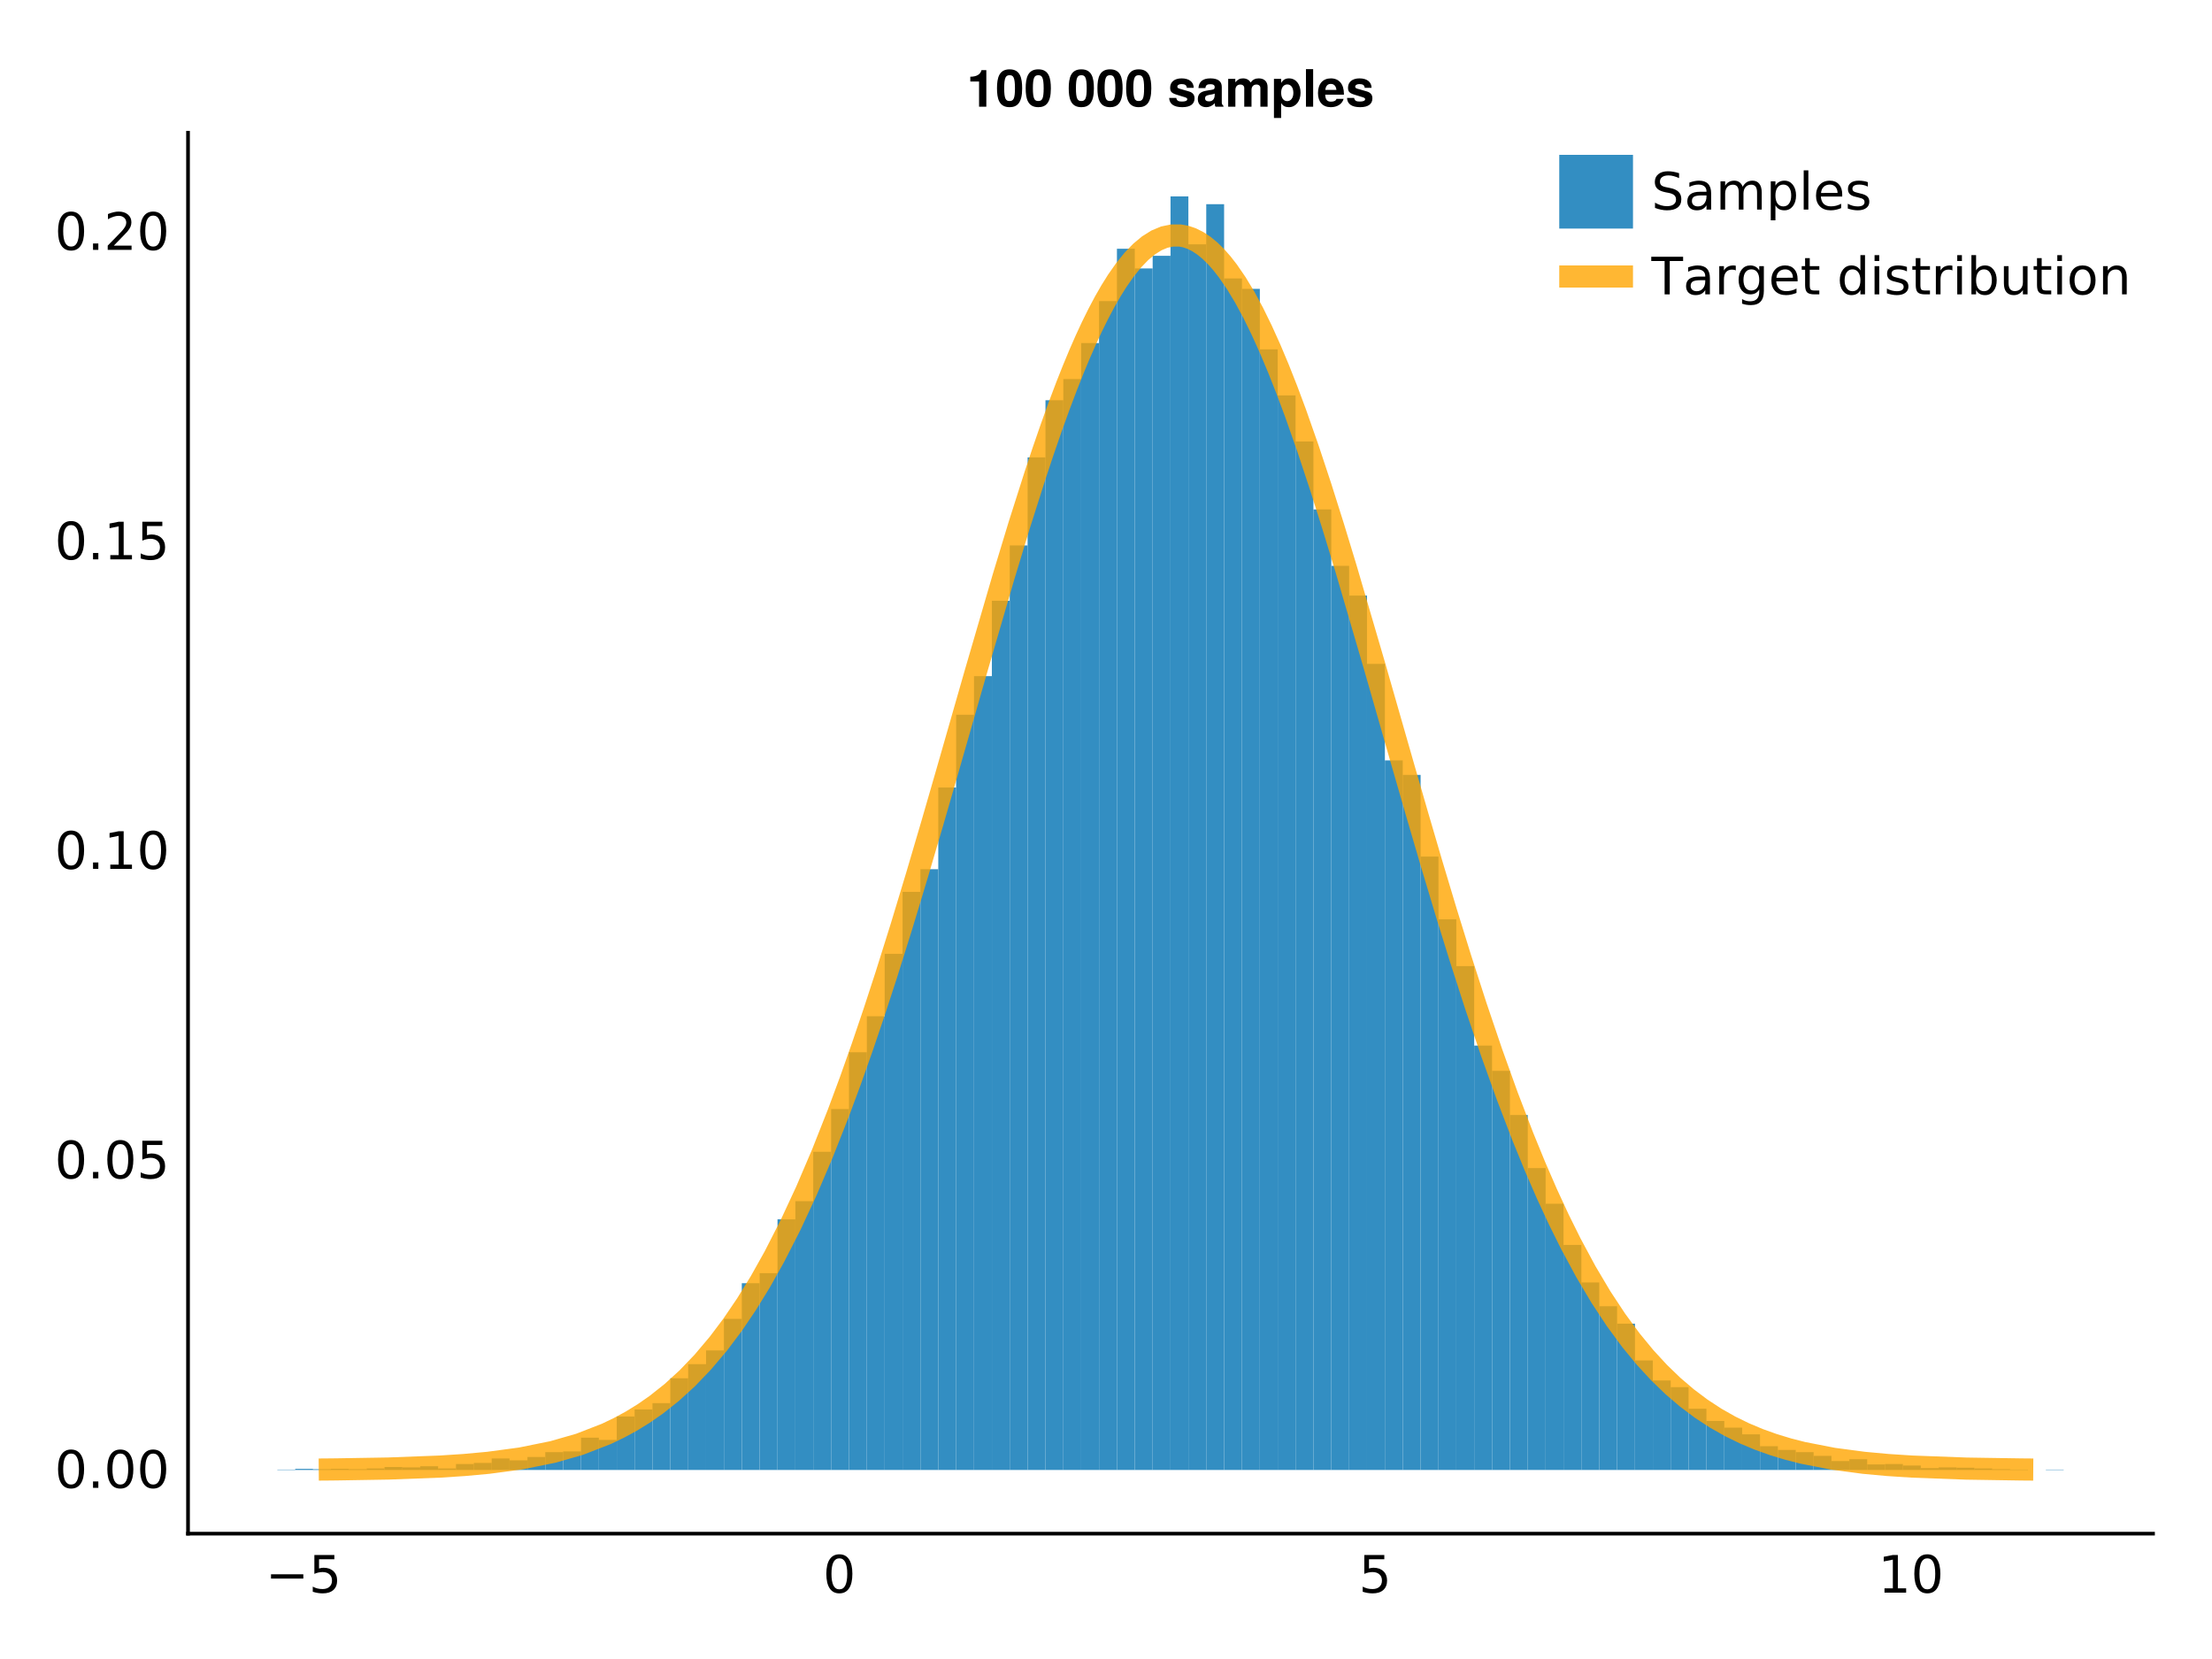 <?xml version="1.0" encoding="UTF-8"?>
<svg xmlns="http://www.w3.org/2000/svg" xmlns:xlink="http://www.w3.org/1999/xlink" width="600" height="450" viewBox="0 0 600 450">
<defs>
<g>
<g id="glyph-0-0-ac27a441">
<path d="M 1.484 -4.969 L 10.25 -4.969 L 10.25 -3.812 L 1.484 -3.812 Z M 1.484 -4.969 "/>
</g>
<g id="glyph-0-1-ac27a441">
<path d="M 1.516 -10.203 L 6.938 -10.203 L 6.938 -9.047 L 2.781 -9.047 L 2.781 -6.547 C 2.977 -6.609 3.176 -6.656 3.375 -6.688 C 3.57 -6.727 3.773 -6.75 3.984 -6.75 C 5.117 -6.75 6.02 -6.438 6.688 -5.812 C 7.352 -5.188 7.688 -4.344 7.688 -3.281 C 7.688 -2.176 7.344 -1.316 6.656 -0.703 C 5.977 -0.098 5.016 0.203 3.766 0.203 C 3.336 0.203 2.898 0.164 2.453 0.094 C 2.016 0.02 1.555 -0.086 1.078 -0.234 L 1.078 -1.625 C 1.492 -1.406 1.922 -1.238 2.359 -1.125 C 2.797 -1.02 3.254 -0.969 3.734 -0.969 C 4.523 -0.969 5.148 -1.172 5.609 -1.578 C 6.066 -1.992 6.297 -2.562 6.297 -3.281 C 6.297 -3.988 6.066 -4.547 5.609 -4.953 C 5.148 -5.367 4.523 -5.578 3.734 -5.578 C 3.367 -5.578 3 -5.535 2.625 -5.453 C 2.258 -5.379 1.891 -5.254 1.516 -5.078 Z M 1.516 -10.203 "/>
</g>
<g id="glyph-0-2-ac27a441">
<path d="M 4.453 -9.297 C 3.742 -9.297 3.207 -8.945 2.844 -8.25 C 2.488 -7.551 2.312 -6.5 2.312 -5.094 C 2.312 -3.695 2.488 -2.645 2.844 -1.938 C 3.207 -1.238 3.742 -0.891 4.453 -0.891 C 5.172 -0.891 5.707 -1.238 6.062 -1.938 C 6.414 -2.645 6.594 -3.695 6.594 -5.094 C 6.594 -6.5 6.414 -7.551 6.062 -8.25 C 5.707 -8.945 5.172 -9.297 4.453 -9.297 Z M 4.453 -10.391 C 5.598 -10.391 6.473 -9.938 7.078 -9.031 C 7.68 -8.125 7.984 -6.812 7.984 -5.094 C 7.984 -3.375 7.68 -2.062 7.078 -1.156 C 6.473 -0.25 5.598 0.203 4.453 0.203 C 3.305 0.203 2.43 -0.25 1.828 -1.156 C 1.223 -2.062 0.922 -3.375 0.922 -5.094 C 0.922 -6.812 1.223 -8.125 1.828 -9.031 C 2.43 -9.938 3.305 -10.391 4.453 -10.391 Z M 4.453 -10.391 "/>
</g>
<g id="glyph-0-3-ac27a441">
<path d="M 1.734 -1.156 L 4 -1.156 L 4 -8.953 L 1.531 -8.453 L 1.531 -9.719 L 3.984 -10.203 L 5.359 -10.203 L 5.359 -1.156 L 7.609 -1.156 L 7.609 0 L 1.734 0 Z M 1.734 -1.156 "/>
</g>
<g id="glyph-0-4-ac27a441">
<path d="M 1.5 -1.734 L 2.938 -1.734 L 2.938 0 L 1.5 0 Z M 1.5 -1.734 "/>
</g>
<g id="glyph-0-5-ac27a441">
<path d="M 2.688 -1.156 L 7.5 -1.156 L 7.5 0 L 1.031 0 L 1.031 -1.156 C 1.551 -1.695 2.266 -2.426 3.172 -3.344 C 4.078 -4.258 4.645 -4.848 4.875 -5.109 C 5.312 -5.609 5.617 -6.031 5.797 -6.375 C 5.973 -6.719 6.062 -7.055 6.062 -7.391 C 6.062 -7.93 5.867 -8.375 5.484 -8.719 C 5.109 -9.062 4.613 -9.234 4 -9.234 C 3.57 -9.234 3.117 -9.156 2.641 -9 C 2.16 -8.852 1.645 -8.625 1.094 -8.312 L 1.094 -9.719 C 1.645 -9.938 2.16 -10.102 2.641 -10.219 C 3.129 -10.332 3.578 -10.391 3.984 -10.391 C 5.035 -10.391 5.875 -10.125 6.5 -9.594 C 7.133 -9.07 7.453 -8.367 7.453 -7.484 C 7.453 -7.055 7.375 -6.656 7.219 -6.281 C 7.062 -5.906 6.773 -5.461 6.359 -4.953 C 6.242 -4.828 5.879 -4.445 5.266 -3.812 C 4.66 -3.176 3.801 -2.289 2.688 -1.156 Z M 2.688 -1.156 "/>
</g>
<g id="glyph-0-6-ac27a441">
<path d="M 7.5 -9.875 L 7.5 -8.531 C 6.969 -8.781 6.469 -8.961 6 -9.078 C 5.539 -9.203 5.094 -9.266 4.656 -9.266 C 3.906 -9.266 3.328 -9.117 2.922 -8.828 C 2.516 -8.535 2.312 -8.125 2.312 -7.594 C 2.312 -7.133 2.445 -6.789 2.719 -6.562 C 2.988 -6.332 3.504 -6.148 4.266 -6.016 L 5.094 -5.844 C 6.125 -5.645 6.883 -5.297 7.375 -4.797 C 7.863 -4.305 8.109 -3.645 8.109 -2.812 C 8.109 -1.82 7.773 -1.07 7.109 -0.562 C 6.453 -0.051 5.484 0.203 4.203 0.203 C 3.711 0.203 3.195 0.145 2.656 0.031 C 2.113 -0.07 1.551 -0.234 0.969 -0.453 L 0.969 -1.875 C 1.531 -1.562 2.078 -1.32 2.609 -1.156 C 3.148 -1 3.68 -0.922 4.203 -0.922 C 4.984 -0.922 5.586 -1.078 6.016 -1.391 C 6.453 -1.703 6.672 -2.145 6.672 -2.719 C 6.672 -3.219 6.516 -3.609 6.203 -3.891 C 5.898 -4.172 5.395 -4.383 4.688 -4.531 L 3.844 -4.688 C 2.812 -4.895 2.066 -5.219 1.609 -5.656 C 1.148 -6.094 0.922 -6.703 0.922 -7.484 C 0.922 -8.379 1.238 -9.086 1.875 -9.609 C 2.508 -10.129 3.383 -10.391 4.5 -10.391 C 4.977 -10.391 5.469 -10.344 5.969 -10.25 C 6.469 -10.164 6.977 -10.039 7.5 -9.875 Z M 7.5 -9.875 "/>
</g>
<g id="glyph-0-7-ac27a441">
<path d="M 4.797 -3.844 C 3.785 -3.844 3.082 -3.727 2.688 -3.5 C 2.289 -3.27 2.094 -2.875 2.094 -2.312 C 2.094 -1.863 2.238 -1.508 2.531 -1.25 C 2.832 -0.988 3.234 -0.859 3.734 -0.859 C 4.43 -0.859 4.988 -1.102 5.406 -1.594 C 5.832 -2.094 6.047 -2.75 6.047 -3.562 L 6.047 -3.844 Z M 7.312 -4.375 L 7.312 0 L 6.047 0 L 6.047 -1.156 C 5.766 -0.695 5.406 -0.352 4.969 -0.125 C 4.539 0.094 4.02 0.203 3.406 0.203 C 2.625 0.203 2 -0.016 1.531 -0.453 C 1.07 -0.898 0.844 -1.492 0.844 -2.234 C 0.844 -3.086 1.129 -3.734 1.703 -4.172 C 2.285 -4.609 3.145 -4.828 4.281 -4.828 L 6.047 -4.828 L 6.047 -4.953 C 6.047 -5.535 5.852 -5.984 5.469 -6.297 C 5.094 -6.617 4.562 -6.781 3.875 -6.781 C 3.438 -6.781 3.008 -6.723 2.594 -6.609 C 2.176 -6.504 1.781 -6.348 1.406 -6.141 L 1.406 -7.312 C 1.863 -7.488 2.305 -7.617 2.734 -7.703 C 3.172 -7.797 3.594 -7.844 4 -7.844 C 5.113 -7.844 5.941 -7.555 6.484 -6.984 C 7.035 -6.41 7.312 -5.539 7.312 -4.375 Z M 7.312 -4.375 "/>
</g>
<g id="glyph-0-8-ac27a441">
<path d="M 7.281 -6.188 C 7.594 -6.75 7.969 -7.164 8.406 -7.438 C 8.844 -7.707 9.359 -7.844 9.953 -7.844 C 10.754 -7.844 11.367 -7.562 11.797 -7 C 12.234 -6.445 12.453 -5.656 12.453 -4.625 L 12.453 0 L 11.188 0 L 11.188 -4.578 C 11.188 -5.316 11.055 -5.863 10.797 -6.219 C 10.535 -6.57 10.141 -6.75 9.609 -6.75 C 8.953 -6.75 8.438 -6.531 8.062 -6.094 C 7.688 -5.664 7.5 -5.078 7.5 -4.328 L 7.5 0 L 6.234 0 L 6.234 -4.578 C 6.234 -5.316 6.102 -5.863 5.844 -6.219 C 5.582 -6.57 5.18 -6.75 4.641 -6.75 C 3.992 -6.75 3.477 -6.531 3.094 -6.094 C 2.719 -5.656 2.531 -5.066 2.531 -4.328 L 2.531 0 L 1.266 0 L 1.266 -7.656 L 2.531 -7.656 L 2.531 -6.469 C 2.82 -6.938 3.164 -7.281 3.562 -7.5 C 3.969 -7.727 4.445 -7.844 5 -7.844 C 5.551 -7.844 6.02 -7.703 6.406 -7.422 C 6.801 -7.141 7.094 -6.727 7.281 -6.188 Z M 7.281 -6.188 "/>
</g>
<g id="glyph-0-9-ac27a441">
<path d="M 2.531 -1.156 L 2.531 2.906 L 1.266 2.906 L 1.266 -7.656 L 2.531 -7.656 L 2.531 -6.5 C 2.801 -6.945 3.133 -7.281 3.531 -7.5 C 3.938 -7.727 4.422 -7.844 4.984 -7.844 C 5.91 -7.844 6.664 -7.473 7.25 -6.734 C 7.832 -5.992 8.125 -5.023 8.125 -3.828 C 8.125 -2.617 7.832 -1.645 7.25 -0.906 C 6.664 -0.164 5.91 0.203 4.984 0.203 C 4.422 0.203 3.938 0.094 3.531 -0.125 C 3.133 -0.352 2.801 -0.695 2.531 -1.156 Z M 6.812 -3.828 C 6.812 -4.742 6.617 -5.461 6.234 -5.984 C 5.859 -6.516 5.336 -6.781 4.672 -6.781 C 4.004 -6.781 3.477 -6.516 3.094 -5.984 C 2.719 -5.461 2.531 -4.742 2.531 -3.828 C 2.531 -2.898 2.719 -2.172 3.094 -1.641 C 3.477 -1.117 4.004 -0.859 4.672 -0.859 C 5.336 -0.859 5.859 -1.117 6.234 -1.641 C 6.617 -2.172 6.812 -2.898 6.812 -3.828 Z M 6.812 -3.828 "/>
</g>
<g id="glyph-0-10-ac27a441">
<path d="M 1.312 -10.641 L 2.578 -10.641 L 2.578 0 L 1.312 0 Z M 1.312 -10.641 "/>
</g>
<g id="glyph-0-11-ac27a441">
<path d="M 7.875 -4.141 L 7.875 -3.531 L 2.078 -3.531 C 2.141 -2.664 2.398 -2.004 2.859 -1.547 C 3.328 -1.098 3.977 -0.875 4.812 -0.875 C 5.301 -0.875 5.77 -0.93 6.219 -1.047 C 6.676 -1.16 7.129 -1.336 7.578 -1.578 L 7.578 -0.391 C 7.117 -0.203 6.648 -0.055 6.172 0.047 C 5.703 0.148 5.227 0.203 4.75 0.203 C 3.52 0.203 2.547 -0.148 1.828 -0.859 C 1.117 -1.578 0.766 -2.539 0.766 -3.75 C 0.766 -5.008 1.102 -6.004 1.781 -6.734 C 2.457 -7.473 3.375 -7.844 4.531 -7.844 C 5.562 -7.844 6.375 -7.508 6.969 -6.844 C 7.57 -6.188 7.875 -5.285 7.875 -4.141 Z M 6.609 -4.516 C 6.598 -5.203 6.406 -5.75 6.031 -6.156 C 5.656 -6.57 5.16 -6.781 4.547 -6.781 C 3.836 -6.781 3.27 -6.578 2.844 -6.172 C 2.426 -5.773 2.188 -5.219 2.125 -4.5 Z M 6.609 -4.516 "/>
</g>
<g id="glyph-0-12-ac27a441">
<path d="M 6.203 -7.438 L 6.203 -6.234 C 5.848 -6.422 5.477 -6.555 5.094 -6.641 C 4.707 -6.734 4.312 -6.781 3.906 -6.781 C 3.281 -6.781 2.812 -6.688 2.5 -6.5 C 2.188 -6.312 2.031 -6.023 2.031 -5.641 C 2.031 -5.348 2.141 -5.117 2.359 -4.953 C 2.586 -4.785 3.039 -4.629 3.719 -4.484 L 4.141 -4.375 C 5.035 -4.188 5.672 -3.914 6.047 -3.562 C 6.422 -3.219 6.609 -2.734 6.609 -2.109 C 6.609 -1.398 6.328 -0.836 5.766 -0.422 C 5.203 -0.004 4.43 0.203 3.453 0.203 C 3.035 0.203 2.602 0.16 2.156 0.078 C 1.719 -0.004 1.254 -0.125 0.766 -0.281 L 0.766 -1.578 C 1.223 -1.336 1.676 -1.156 2.125 -1.031 C 2.582 -0.914 3.031 -0.859 3.469 -0.859 C 4.062 -0.859 4.516 -0.957 4.828 -1.156 C 5.148 -1.363 5.312 -1.648 5.312 -2.016 C 5.312 -2.359 5.195 -2.617 4.969 -2.797 C 4.738 -2.984 4.234 -3.16 3.453 -3.328 L 3.016 -3.438 C 2.242 -3.594 1.68 -3.844 1.328 -4.188 C 0.984 -4.531 0.812 -4.992 0.812 -5.578 C 0.812 -6.305 1.066 -6.863 1.578 -7.25 C 2.086 -7.645 2.812 -7.844 3.75 -7.844 C 4.219 -7.844 4.656 -7.805 5.062 -7.734 C 5.477 -7.672 5.859 -7.57 6.203 -7.438 Z M 6.203 -7.438 "/>
</g>
<g id="glyph-0-13-ac27a441">
<path d="M -0.047 -10.203 L 8.594 -10.203 L 8.594 -9.047 L 4.969 -9.047 L 4.969 0 L 3.578 0 L 3.578 -9.047 L -0.047 -9.047 Z M -0.047 -10.203 "/>
</g>
<g id="glyph-0-14-ac27a441">
<path d="M 5.75 -6.484 C 5.613 -6.566 5.461 -6.625 5.297 -6.656 C 5.129 -6.695 4.945 -6.719 4.75 -6.719 C 4.031 -6.719 3.477 -6.484 3.094 -6.016 C 2.719 -5.555 2.531 -4.895 2.531 -4.031 L 2.531 0 L 1.266 0 L 1.266 -7.656 L 2.531 -7.656 L 2.531 -6.469 C 2.801 -6.938 3.145 -7.281 3.562 -7.5 C 3.988 -7.727 4.504 -7.844 5.109 -7.844 C 5.203 -7.844 5.301 -7.836 5.406 -7.828 C 5.508 -7.816 5.625 -7.797 5.75 -7.766 Z M 5.75 -6.484 "/>
</g>
<g id="glyph-0-15-ac27a441">
<path d="M 6.359 -3.922 C 6.359 -4.828 6.172 -5.531 5.797 -6.031 C 5.422 -6.531 4.895 -6.781 4.219 -6.781 C 3.539 -6.781 3.016 -6.531 2.641 -6.031 C 2.266 -5.531 2.078 -4.828 2.078 -3.922 C 2.078 -3.016 2.266 -2.305 2.641 -1.797 C 3.016 -1.297 3.539 -1.047 4.219 -1.047 C 4.895 -1.047 5.422 -1.297 5.797 -1.797 C 6.172 -2.305 6.359 -3.016 6.359 -3.922 Z M 7.609 -0.953 C 7.609 0.348 7.316 1.316 6.734 1.953 C 6.16 2.586 5.281 2.906 4.094 2.906 C 3.645 2.906 3.223 2.875 2.828 2.812 C 2.441 2.75 2.066 2.648 1.703 2.516 L 1.703 1.281 C 2.066 1.488 2.426 1.641 2.781 1.734 C 3.145 1.828 3.516 1.875 3.891 1.875 C 4.711 1.875 5.328 1.656 5.734 1.219 C 6.148 0.789 6.359 0.145 6.359 -0.719 L 6.359 -1.344 C 6.098 -0.895 5.766 -0.555 5.359 -0.328 C 4.953 -0.109 4.469 0 3.906 0 C 2.969 0 2.207 -0.352 1.625 -1.062 C 1.051 -1.781 0.766 -2.734 0.766 -3.922 C 0.766 -5.098 1.051 -6.047 1.625 -6.766 C 2.207 -7.484 2.969 -7.844 3.906 -7.844 C 4.469 -7.844 4.953 -7.727 5.359 -7.5 C 5.766 -7.281 6.098 -6.945 6.359 -6.5 L 6.359 -7.656 L 7.609 -7.656 Z M 7.609 -0.953 "/>
</g>
<g id="glyph-0-16-ac27a441">
<path d="M 2.562 -9.828 L 2.562 -7.656 L 5.156 -7.656 L 5.156 -6.672 L 2.562 -6.672 L 2.562 -2.516 C 2.562 -1.898 2.645 -1.5 2.812 -1.312 C 2.988 -1.133 3.336 -1.047 3.859 -1.047 L 5.156 -1.047 L 5.156 0 L 3.859 0 C 2.891 0 2.219 -0.18 1.844 -0.547 C 1.477 -0.91 1.297 -1.566 1.297 -2.516 L 1.297 -6.672 L 0.375 -6.672 L 0.375 -7.656 L 1.297 -7.656 L 1.297 -9.828 Z M 2.562 -9.828 "/>
</g>
<g id="glyph-0-17-ac27a441">
</g>
<g id="glyph-0-18-ac27a441">
<path d="M 6.359 -6.5 L 6.359 -10.641 L 7.609 -10.641 L 7.609 0 L 6.359 0 L 6.359 -1.156 C 6.098 -0.695 5.766 -0.352 5.359 -0.125 C 4.953 0.094 4.469 0.203 3.906 0.203 C 2.977 0.203 2.223 -0.164 1.641 -0.906 C 1.055 -1.645 0.766 -2.617 0.766 -3.828 C 0.766 -5.023 1.055 -5.992 1.641 -6.734 C 2.223 -7.473 2.977 -7.844 3.906 -7.844 C 4.469 -7.844 4.953 -7.727 5.359 -7.5 C 5.766 -7.281 6.098 -6.945 6.359 -6.5 Z M 2.078 -3.828 C 2.078 -2.898 2.266 -2.172 2.641 -1.641 C 3.023 -1.117 3.551 -0.859 4.219 -0.859 C 4.875 -0.859 5.395 -1.117 5.781 -1.641 C 6.164 -2.172 6.359 -2.898 6.359 -3.828 C 6.359 -4.742 6.164 -5.461 5.781 -5.984 C 5.395 -6.516 4.875 -6.781 4.219 -6.781 C 3.551 -6.781 3.023 -6.516 2.641 -5.984 C 2.266 -5.461 2.078 -4.742 2.078 -3.828 Z M 2.078 -3.828 "/>
</g>
<g id="glyph-0-19-ac27a441">
<path d="M 1.312 -7.656 L 2.578 -7.656 L 2.578 0 L 1.312 0 Z M 1.312 -10.641 L 2.578 -10.641 L 2.578 -9.047 L 1.312 -9.047 Z M 1.312 -10.641 "/>
</g>
<g id="glyph-0-20-ac27a441">
<path d="M 6.812 -3.828 C 6.812 -4.742 6.617 -5.461 6.234 -5.984 C 5.859 -6.516 5.336 -6.781 4.672 -6.781 C 4.004 -6.781 3.477 -6.516 3.094 -5.984 C 2.719 -5.461 2.531 -4.742 2.531 -3.828 C 2.531 -2.898 2.719 -2.172 3.094 -1.641 C 3.477 -1.117 4.004 -0.859 4.672 -0.859 C 5.336 -0.859 5.859 -1.117 6.234 -1.641 C 6.617 -2.172 6.812 -2.898 6.812 -3.828 Z M 2.531 -6.5 C 2.801 -6.945 3.133 -7.281 3.531 -7.5 C 3.938 -7.727 4.422 -7.844 4.984 -7.844 C 5.91 -7.844 6.664 -7.473 7.25 -6.734 C 7.832 -5.992 8.125 -5.023 8.125 -3.828 C 8.125 -2.617 7.832 -1.645 7.25 -0.906 C 6.664 -0.164 5.91 0.203 4.984 0.203 C 4.422 0.203 3.938 0.094 3.531 -0.125 C 3.133 -0.352 2.801 -0.695 2.531 -1.156 L 2.531 0 L 1.266 0 L 1.266 -10.641 L 2.531 -10.641 Z M 2.531 -6.5 "/>
</g>
<g id="glyph-0-21-ac27a441">
<path d="M 1.188 -3.016 L 1.188 -7.656 L 2.453 -7.656 L 2.453 -3.062 C 2.453 -2.344 2.594 -1.801 2.875 -1.438 C 3.156 -1.07 3.578 -0.891 4.141 -0.891 C 4.816 -0.891 5.352 -1.102 5.75 -1.531 C 6.145 -1.969 6.344 -2.562 6.344 -3.312 L 6.344 -7.656 L 7.609 -7.656 L 7.609 0 L 6.344 0 L 6.344 -1.172 C 6.039 -0.711 5.688 -0.367 5.281 -0.141 C 4.875 0.086 4.406 0.203 3.875 0.203 C 3 0.203 2.332 -0.066 1.875 -0.609 C 1.414 -1.16 1.188 -1.961 1.188 -3.016 Z M 4.359 -7.844 Z M 4.359 -7.844 "/>
</g>
<g id="glyph-0-22-ac27a441">
<path d="M 4.281 -6.781 C 3.613 -6.781 3.082 -6.516 2.688 -5.984 C 2.289 -5.461 2.094 -4.742 2.094 -3.828 C 2.094 -2.91 2.285 -2.188 2.672 -1.656 C 3.066 -1.133 3.602 -0.875 4.281 -0.875 C 4.957 -0.875 5.488 -1.133 5.875 -1.656 C 6.27 -2.188 6.469 -2.91 6.469 -3.828 C 6.469 -4.734 6.27 -5.453 5.875 -5.984 C 5.488 -6.516 4.957 -6.781 4.281 -6.781 Z M 4.281 -7.844 C 5.375 -7.844 6.234 -7.484 6.859 -6.766 C 7.484 -6.055 7.797 -5.078 7.797 -3.828 C 7.797 -2.566 7.484 -1.578 6.859 -0.859 C 6.234 -0.148 5.375 0.203 4.281 0.203 C 3.188 0.203 2.328 -0.148 1.703 -0.859 C 1.078 -1.578 0.766 -2.566 0.766 -3.828 C 0.766 -5.078 1.078 -6.055 1.703 -6.766 C 2.328 -7.484 3.188 -7.844 4.281 -7.844 Z M 4.281 -7.844 "/>
</g>
<g id="glyph-0-23-ac27a441">
<path d="M 7.688 -4.625 L 7.688 0 L 6.422 0 L 6.422 -4.578 C 6.422 -5.305 6.281 -5.848 6 -6.203 C 5.719 -6.566 5.297 -6.75 4.734 -6.75 C 4.055 -6.75 3.52 -6.531 3.125 -6.094 C 2.727 -5.664 2.531 -5.078 2.531 -4.328 L 2.531 0 L 1.266 0 L 1.266 -7.656 L 2.531 -7.656 L 2.531 -6.469 C 2.832 -6.926 3.188 -7.27 3.594 -7.5 C 4.008 -7.727 4.484 -7.844 5.016 -7.844 C 5.891 -7.844 6.551 -7.566 7 -7.016 C 7.457 -6.473 7.688 -5.676 7.688 -4.625 Z M 7.688 -4.625 "/>
</g>
<g id="glyph-1-0-ac27a441">
<path d="M 5.297 0 C 5.297 0 3.328 0 3.328 0 C 3.328 0 3.328 -6.844 3.328 -6.844 C 3.328 -6.844 0.953 -6.844 0.953 -6.844 C 0.953 -6.844 0.953 -8.141 0.953 -8.141 C 2.656 -8.141 3.688 -8.75 3.984 -9.922 C 3.984 -9.922 5.297 -9.922 5.297 -9.922 C 5.297 -9.922 5.297 0 5.297 0 Z M 5.297 0 "/>
</g>
<g id="glyph-1-1-ac27a441">
<path d="M 7.234 -4.938 C 7.234 -1.016 5.844 0.125 3.828 0.125 C 0.953 0.125 0.406 -2.219 0.406 -5 C 0.406 -7.859 0.984 -10.141 3.828 -10.141 C 6.734 -10.141 7.234 -7.75 7.234 -4.938 Z M 5.281 -4.984 C 5.281 -8.062 4.781 -8.547 3.828 -8.547 C 2.766 -8.547 2.359 -7.891 2.359 -5.016 C 2.359 -2.062 2.828 -1.547 3.828 -1.547 C 4.875 -1.547 5.281 -2.203 5.281 -4.984 Z M 5.281 -4.984 "/>
</g>
<g id="glyph-1-2-ac27a441">
</g>
<g id="glyph-1-3-ac27a441">
<path d="M 7.281 -2.234 C 7.281 -0.719 6.109 0.125 3.969 0.125 C 1.688 0.125 0.469 -0.734 0.406 -2.391 C 0.406 -2.391 2.328 -2.391 2.328 -2.391 C 2.484 -1.578 2.969 -1.406 3.859 -1.406 C 4.781 -1.406 5.312 -1.594 5.312 -2.062 C 5.312 -2.266 5.156 -2.422 4.656 -2.578 C 4.656 -2.578 2.328 -3.297 2.328 -3.297 C 0.922 -3.734 0.672 -4.234 0.672 -5.172 C 0.672 -6.719 1.859 -7.688 3.781 -7.688 C 5.812 -7.688 7.047 -6.719 7.062 -5.125 C 7.062 -5.125 5.188 -5.125 5.188 -5.125 C 5.172 -5.812 4.703 -6.141 3.766 -6.141 C 3.078 -6.141 2.625 -5.859 2.625 -5.453 C 2.625 -5.141 2.766 -5.016 3.312 -4.859 C 3.312 -4.859 5.797 -4.141 5.797 -4.141 C 6.797 -3.844 7.281 -3.203 7.281 -2.344 C 7.281 -2.344 7.281 -2.234 7.281 -2.234 Z M 7.281 -2.234 "/>
</g>
<g id="glyph-1-4-ac27a441">
<path d="M 7.344 0 C 7.344 0 5.203 0 5.203 0 C 5.031 -0.219 4.984 -0.562 4.984 -0.953 C 4.297 -0.234 3.531 0.125 2.688 0.125 C 1.422 0.125 0.391 -0.578 0.391 -2.047 C 0.391 -3.422 1.125 -4.062 2.625 -4.328 C 2.625 -4.328 3.406 -4.469 3.406 -4.469 C 4.375 -4.641 4.969 -4.547 4.969 -5.344 C 4.969 -5.859 4.594 -6.109 3.844 -6.109 C 2.875 -6.109 2.547 -5.859 2.453 -5.062 C 2.453 -5.062 0.562 -5.062 0.562 -5.062 C 0.688 -6.812 1.75 -7.688 3.797 -7.688 C 5.844 -7.688 6.891 -6.906 6.891 -5.359 C 6.891 -5.359 6.891 -1.156 6.891 -1.156 C 6.891 -0.766 6.984 -0.562 7.344 -0.234 C 7.344 -0.234 7.344 0 7.344 0 Z M 4.969 -3.234 C 4.969 -3.234 4.969 -3.562 4.969 -3.562 C 4.75 -3.453 4.656 -3.438 4.141 -3.328 C 4.141 -3.328 3.469 -3.203 3.469 -3.203 C 2.656 -3.047 2.359 -2.844 2.359 -2.266 C 2.359 -1.703 2.766 -1.453 3.422 -1.453 C 4.406 -1.453 4.969 -2.094 4.969 -3.234 Z M 4.969 -3.234 "/>
</g>
<g id="glyph-1-5-ac27a441">
<path d="M 11.531 0 C 11.531 0 9.578 0 9.578 0 C 9.578 0 9.578 -5.047 9.578 -5.047 C 9.578 -5.641 9.172 -6.016 8.516 -6.016 C 7.672 -6.016 7.172 -5.453 7.172 -4.531 C 7.172 -4.531 7.172 0 7.172 0 C 7.172 0 5.203 0 5.203 0 C 5.203 0 5.203 -5.047 5.203 -5.047 C 5.203 -5.641 4.797 -6.016 4.141 -6.016 C 3.297 -6.016 2.797 -5.453 2.797 -4.531 C 2.797 -4.531 2.797 0 2.797 0 C 2.797 0 0.844 0 0.844 0 C 0.844 0 0.844 -7.562 0.844 -7.562 C 0.844 -7.562 2.781 -7.562 2.781 -7.562 C 2.781 -7.562 2.781 -6.625 2.781 -6.625 C 3.438 -7.391 3.984 -7.688 4.859 -7.688 C 5.797 -7.688 6.547 -7.281 6.922 -6.562 C 7.5 -7.344 8.172 -7.688 9.125 -7.688 C 10.641 -7.688 11.531 -6.812 11.531 -5.344 C 11.531 -5.344 11.531 0 11.531 0 Z M 11.531 0 "/>
</g>
<g id="glyph-1-6-ac27a441">
<path d="M 8.031 -3.781 C 8.031 -1.484 6.688 0.125 4.875 0.125 C 3.922 0.125 3.25 -0.172 2.766 -1.016 C 2.766 -1.016 2.766 3.047 2.766 3.047 C 2.766 3.047 0.812 3.047 0.812 3.047 C 0.812 3.047 0.812 -7.562 0.812 -7.562 C 0.812 -7.562 2.766 -7.562 2.766 -7.562 C 2.766 -7.562 2.766 -6.438 2.766 -6.438 C 3.25 -7.281 3.922 -7.688 4.875 -7.688 C 6.844 -7.688 8.031 -6.016 8.031 -3.781 Z M 6.078 -3.75 C 6.078 -5.188 5.422 -6.047 4.422 -6.047 C 3.438 -6.047 2.766 -5.188 2.766 -3.781 C 2.766 -2.359 3.438 -1.516 4.422 -1.516 C 5.391 -1.516 6.078 -2.375 6.078 -3.75 Z M 6.078 -3.75 "/>
</g>
<g id="glyph-1-7-ac27a441">
<path d="M 2.891 0 C 2.891 0 0.938 0 0.938 0 C 0.938 0 0.938 -10.203 0.938 -10.203 C 0.938 -10.203 2.891 -10.203 2.891 -10.203 C 2.891 -10.203 2.891 0 2.891 0 Z M 2.891 0 "/>
</g>
<g id="glyph-1-8-ac27a441">
<path d="M 7.344 -3.5 C 7.344 -3.5 7.344 -3.266 7.344 -3.266 C 7.344 -3.266 2.266 -3.266 2.266 -3.266 C 2.328 -1.797 2.906 -1.375 3.844 -1.375 C 4.547 -1.375 5.172 -1.578 5.328 -2.125 C 5.328 -2.125 7.266 -2.125 7.266 -2.125 C 6.828 -0.641 5.453 0.125 3.766 0.125 C 1.625 0.125 0.312 -1.266 0.312 -3.688 C 0.312 -6.219 1.641 -7.688 3.812 -7.688 C 6.031 -7.688 7.344 -6.109 7.344 -3.5 Z M 5.312 -4.562 C 5.203 -5.641 4.625 -6.188 3.781 -6.188 C 2.906 -6.188 2.422 -5.609 2.297 -4.562 C 2.297 -4.562 5.312 -4.562 5.312 -4.562 Z M 5.312 -4.562 "/>
</g>
</g>
</defs>
<rect x="-60" y="-45" width="720" height="540" fill="rgb(100%, 100%, 100%)" fill-opacity="1"/>
<g fill="rgb(0%, 0%, 0%)" fill-opacity="1">
<use xlink:href="#glyph-0-0-ac27a441" x="72.026" y="431.995"/>
</g>
<g fill="rgb(0%, 0%, 0%)" fill-opacity="1">
<use xlink:href="#glyph-0-1-ac27a441" x="83.757" y="431.995"/>
</g>
<g fill="rgb(0%, 0%, 0%)" fill-opacity="1">
<use xlink:href="#glyph-0-2-ac27a441" x="223.222" y="431.995"/>
</g>
<g fill="rgb(0%, 0%, 0%)" fill-opacity="1">
<use xlink:href="#glyph-0-1-ac27a441" x="368.552" y="431.995"/>
</g>
<g fill="rgb(0%, 0%, 0%)" fill-opacity="1">
<use xlink:href="#glyph-0-3-ac27a441" x="509.428" y="431.995"/>
</g>
<g fill="rgb(0%, 0%, 0%)" fill-opacity="1">
<use xlink:href="#glyph-0-2-ac27a441" x="518.335" y="431.995"/>
</g>
<g fill="rgb(0%, 0%, 0%)" fill-opacity="1">
<use xlink:href="#glyph-0-2-ac27a441" x="14.828" y="403.574"/>
</g>
<g fill="rgb(0%, 0%, 0%)" fill-opacity="1">
<use xlink:href="#glyph-0-4-ac27a441" x="23.735" y="403.574"/>
</g>
<g fill="rgb(0%, 0%, 0%)" fill-opacity="1">
<use xlink:href="#glyph-0-2-ac27a441" x="28.186" y="403.574"/>
</g>
<g fill="rgb(0%, 0%, 0%)" fill-opacity="1">
<use xlink:href="#glyph-0-2-ac27a441" x="37.093" y="403.574"/>
</g>
<g fill="rgb(0%, 0%, 0%)" fill-opacity="1">
<use xlink:href="#glyph-0-2-ac27a441" x="14.828" y="319.625"/>
</g>
<g fill="rgb(0%, 0%, 0%)" fill-opacity="1">
<use xlink:href="#glyph-0-4-ac27a441" x="23.735" y="319.625"/>
</g>
<g fill="rgb(0%, 0%, 0%)" fill-opacity="1">
<use xlink:href="#glyph-0-2-ac27a441" x="28.186" y="319.625"/>
</g>
<g fill="rgb(0%, 0%, 0%)" fill-opacity="1">
<use xlink:href="#glyph-0-1-ac27a441" x="37.093" y="319.625"/>
</g>
<g fill="rgb(0%, 0%, 0%)" fill-opacity="1">
<use xlink:href="#glyph-0-2-ac27a441" x="14.828" y="235.676"/>
</g>
<g fill="rgb(0%, 0%, 0%)" fill-opacity="1">
<use xlink:href="#glyph-0-4-ac27a441" x="23.735" y="235.676"/>
</g>
<g fill="rgb(0%, 0%, 0%)" fill-opacity="1">
<use xlink:href="#glyph-0-3-ac27a441" x="28.186" y="235.676"/>
</g>
<g fill="rgb(0%, 0%, 0%)" fill-opacity="1">
<use xlink:href="#glyph-0-2-ac27a441" x="37.093" y="235.676"/>
</g>
<g fill="rgb(0%, 0%, 0%)" fill-opacity="1">
<use xlink:href="#glyph-0-2-ac27a441" x="14.828" y="151.727"/>
</g>
<g fill="rgb(0%, 0%, 0%)" fill-opacity="1">
<use xlink:href="#glyph-0-4-ac27a441" x="23.735" y="151.727"/>
</g>
<g fill="rgb(0%, 0%, 0%)" fill-opacity="1">
<use xlink:href="#glyph-0-3-ac27a441" x="28.186" y="151.727"/>
</g>
<g fill="rgb(0%, 0%, 0%)" fill-opacity="1">
<use xlink:href="#glyph-0-1-ac27a441" x="37.093" y="151.727"/>
</g>
<g fill="rgb(0%, 0%, 0%)" fill-opacity="1">
<use xlink:href="#glyph-0-2-ac27a441" x="14.828" y="67.778"/>
</g>
<g fill="rgb(0%, 0%, 0%)" fill-opacity="1">
<use xlink:href="#glyph-0-4-ac27a441" x="23.735" y="67.778"/>
</g>
<g fill="rgb(0%, 0%, 0%)" fill-opacity="1">
<use xlink:href="#glyph-0-5-ac27a441" x="28.186" y="67.778"/>
</g>
<g fill="rgb(0%, 0%, 0%)" fill-opacity="1">
<use xlink:href="#glyph-0-2-ac27a441" x="37.093" y="67.778"/>
</g>
<g fill="rgb(0%, 0%, 0%)" fill-opacity="1">
<use xlink:href="#glyph-1-0-ac27a441" x="262.242" y="28.948"/>
</g>
<g fill="rgb(0%, 0%, 0%)" fill-opacity="1">
<use xlink:href="#glyph-1-1-ac27a441" x="270.026" y="28.948"/>
</g>
<g fill="rgb(0%, 0%, 0%)" fill-opacity="1">
<use xlink:href="#glyph-1-1-ac27a441" x="277.81" y="28.948"/>
</g>
<g fill="rgb(0%, 0%, 0%)" fill-opacity="1">
<use xlink:href="#glyph-1-2-ac27a441" x="285.594" y="28.948"/>
</g>
<g fill="rgb(0%, 0%, 0%)" fill-opacity="1">
<use xlink:href="#glyph-1-1-ac27a441" x="289.486" y="28.948"/>
</g>
<g fill="rgb(0%, 0%, 0%)" fill-opacity="1">
<use xlink:href="#glyph-1-1-ac27a441" x="297.27" y="28.948"/>
</g>
<g fill="rgb(0%, 0%, 0%)" fill-opacity="1">
<use xlink:href="#glyph-1-1-ac27a441" x="305.054" y="28.948"/>
</g>
<g fill="rgb(0%, 0%, 0%)" fill-opacity="1">
<use xlink:href="#glyph-1-2-ac27a441" x="312.838" y="28.948"/>
</g>
<g fill="rgb(0%, 0%, 0%)" fill-opacity="1">
<use xlink:href="#glyph-1-3-ac27a441" x="316.73" y="28.948"/>
</g>
<g fill="rgb(0%, 0%, 0%)" fill-opacity="1">
<use xlink:href="#glyph-1-4-ac27a441" x="324.514" y="28.948"/>
</g>
<g fill="rgb(0%, 0%, 0%)" fill-opacity="1">
<use xlink:href="#glyph-1-5-ac27a441" x="332.298" y="28.948"/>
</g>
<g fill="rgb(0%, 0%, 0%)" fill-opacity="1">
<use xlink:href="#glyph-1-6-ac27a441" x="344.744" y="28.948"/>
</g>
<g fill="rgb(0%, 0%, 0%)" fill-opacity="1">
<use xlink:href="#glyph-1-7-ac27a441" x="353.298" y="28.948"/>
</g>
<g fill="rgb(0%, 0%, 0%)" fill-opacity="1">
<use xlink:href="#glyph-1-8-ac27a441" x="357.19" y="28.948"/>
</g>
<g fill="rgb(0%, 0%, 0%)" fill-opacity="1">
<use xlink:href="#glyph-1-3-ac27a441" x="364.974" y="28.948"/>
</g>
<path fill-rule="nonzero" fill="rgb(20%, 55.765%, 75.843%)" fill-opacity="1" d="M 75.227 398.727 L 80.07 398.727 L 80.07 398.625 L 75.227 398.625 Z M 75.227 398.727 "/>
<path fill-rule="nonzero" fill="rgb(20%, 55.765%, 75.843%)" fill-opacity="1" d="M 80.074 398.727 L 84.918 398.727 L 84.918 398.426 L 80.074 398.426 Z M 80.074 398.727 "/>
<path fill-rule="nonzero" fill="rgb(20%, 55.765%, 75.843%)" fill-opacity="1" d="M 84.918 398.727 L 89.762 398.727 L 89.762 398.523 L 84.918 398.523 Z M 84.918 398.727 "/>
<path fill-rule="nonzero" fill="rgb(20%, 55.765%, 75.843%)" fill-opacity="1" d="M 89.762 398.727 L 94.605 398.727 L 94.605 398.426 L 89.762 398.426 Z M 89.762 398.727 "/>
<path fill-rule="nonzero" fill="rgb(20%, 55.765%, 75.843%)" fill-opacity="1" d="M 94.609 398.727 L 99.453 398.727 L 99.453 398.523 L 94.609 398.523 Z M 94.609 398.727 "/>
<path fill-rule="nonzero" fill="rgb(20%, 55.765%, 75.843%)" fill-opacity="1" d="M 99.453 398.727 L 104.297 398.727 L 104.297 398.324 L 99.453 398.324 Z M 99.453 398.727 "/>
<path fill-rule="nonzero" fill="rgb(20%, 55.765%, 75.843%)" fill-opacity="1" d="M 104.301 398.727 L 109.145 398.727 L 109.145 397.922 L 104.301 397.922 Z M 104.301 398.727 "/>
<path fill-rule="nonzero" fill="rgb(20%, 55.765%, 75.843%)" fill-opacity="1" d="M 109.145 398.727 L 113.988 398.727 L 113.988 398.023 L 109.145 398.023 Z M 109.145 398.727 "/>
<path fill-rule="nonzero" fill="rgb(20%, 55.765%, 75.843%)" fill-opacity="1" d="M 113.992 398.727 L 118.836 398.727 L 118.836 397.719 L 113.992 397.719 Z M 113.992 398.727 "/>
<path fill-rule="nonzero" fill="rgb(20%, 55.765%, 75.843%)" fill-opacity="1" d="M 118.836 398.727 L 123.68 398.727 L 123.68 398.324 L 118.836 398.324 Z M 118.836 398.727 "/>
<path fill-rule="nonzero" fill="rgb(20%, 55.765%, 75.843%)" fill-opacity="1" d="M 123.684 398.727 L 128.527 398.727 L 128.527 397.113 L 123.684 397.113 Z M 123.684 398.727 "/>
<path fill-rule="nonzero" fill="rgb(20%, 55.765%, 75.843%)" fill-opacity="1" d="M 128.527 398.727 L 133.371 398.727 L 133.371 396.812 L 128.527 396.812 Z M 128.527 398.727 "/>
<path fill-rule="nonzero" fill="rgb(20%, 55.765%, 75.843%)" fill-opacity="1" d="M 133.371 398.727 L 138.215 398.727 L 138.215 395.605 L 133.371 395.605 Z M 133.371 398.727 "/>
<path fill-rule="nonzero" fill="rgb(20%, 55.765%, 75.843%)" fill-opacity="1" d="M 138.219 398.727 L 143.062 398.727 L 143.062 396.109 L 138.219 396.109 Z M 138.219 398.727 "/>
<path fill-rule="nonzero" fill="rgb(20%, 55.765%, 75.843%)" fill-opacity="1" d="M 143.062 398.727 L 147.906 398.727 L 147.906 395.203 L 143.062 395.203 Z M 143.062 398.727 "/>
<path fill-rule="nonzero" fill="rgb(20%, 55.765%, 75.843%)" fill-opacity="1" d="M 147.91 398.727 L 152.754 398.727 L 152.754 393.891 L 147.91 393.891 Z M 147.91 398.727 "/>
<path fill-rule="nonzero" fill="rgb(20%, 55.765%, 75.843%)" fill-opacity="1" d="M 152.754 398.727 L 157.598 398.727 L 157.598 393.691 L 152.754 393.691 Z M 152.754 398.727 "/>
<path fill-rule="nonzero" fill="rgb(20%, 55.765%, 75.843%)" fill-opacity="1" d="M 157.602 398.727 L 162.445 398.727 L 162.445 389.965 L 157.602 389.965 Z M 157.602 398.727 "/>
<path fill-rule="nonzero" fill="rgb(20%, 55.765%, 75.843%)" fill-opacity="1" d="M 162.445 398.727 L 167.289 398.727 L 167.289 390.57 L 162.445 390.57 Z M 162.445 398.727 "/>
<path fill-rule="nonzero" fill="rgb(20%, 55.765%, 75.843%)" fill-opacity="1" d="M 167.289 398.727 L 172.133 398.727 L 172.133 384.223 L 167.289 384.223 Z M 167.289 398.727 "/>
<path fill-rule="nonzero" fill="rgb(20%, 55.765%, 75.843%)" fill-opacity="1" d="M 172.137 398.727 L 176.98 398.727 L 176.98 382.309 L 172.137 382.309 Z M 172.137 398.727 "/>
<path fill-rule="nonzero" fill="rgb(20%, 55.765%, 75.843%)" fill-opacity="1" d="M 176.98 398.727 L 181.824 398.727 L 181.824 380.598 L 176.98 380.598 Z M 176.98 398.727 "/>
<path fill-rule="nonzero" fill="rgb(20%, 55.765%, 75.843%)" fill-opacity="1" d="M 181.828 398.727 L 186.672 398.727 L 186.672 373.852 L 181.828 373.852 Z M 181.828 398.727 "/>
<path fill-rule="nonzero" fill="rgb(20%, 55.765%, 75.843%)" fill-opacity="1" d="M 186.672 398.727 L 191.516 398.727 L 191.516 370.023 L 186.672 370.023 Z M 186.672 398.727 "/>
<path fill-rule="nonzero" fill="rgb(20%, 55.765%, 75.843%)" fill-opacity="1" d="M 191.52 398.727 L 196.363 398.727 L 196.363 366.297 L 191.52 366.297 Z M 191.52 398.727 "/>
<path fill-rule="nonzero" fill="rgb(20%, 55.765%, 75.843%)" fill-opacity="1" d="M 196.363 398.727 L 201.207 398.727 L 201.207 357.734 L 196.363 357.734 Z M 196.363 398.727 "/>
<path fill-rule="nonzero" fill="rgb(20%, 55.765%, 75.843%)" fill-opacity="1" d="M 201.211 398.727 L 206.055 398.727 L 206.055 348.066 L 201.211 348.066 Z M 201.211 398.727 "/>
<path fill-rule="nonzero" fill="rgb(20%, 55.765%, 75.843%)" fill-opacity="1" d="M 206.055 398.727 L 210.898 398.727 L 210.898 345.348 L 206.055 345.348 Z M 206.055 398.727 "/>
<path fill-rule="nonzero" fill="rgb(20%, 55.765%, 75.843%)" fill-opacity="1" d="M 210.898 398.727 L 215.742 398.727 L 215.742 330.742 L 210.898 330.742 Z M 210.898 398.727 "/>
<path fill-rule="nonzero" fill="rgb(20%, 55.765%, 75.843%)" fill-opacity="1" d="M 215.746 398.727 L 220.59 398.727 L 220.59 325.809 L 215.746 325.809 Z M 215.746 398.727 "/>
<path fill-rule="nonzero" fill="rgb(20%, 55.765%, 75.843%)" fill-opacity="1" d="M 220.59 398.727 L 225.434 398.727 L 225.434 312.414 L 220.59 312.414 Z M 220.59 398.727 "/>
<path fill-rule="nonzero" fill="rgb(20%, 55.765%, 75.843%)" fill-opacity="1" d="M 225.438 398.727 L 230.281 398.727 L 230.281 300.832 L 225.438 300.832 Z M 225.438 398.727 "/>
<path fill-rule="nonzero" fill="rgb(20%, 55.765%, 75.843%)" fill-opacity="1" d="M 230.281 398.727 L 235.125 398.727 L 235.125 285.422 L 230.281 285.422 Z M 230.281 398.727 "/>
<path fill-rule="nonzero" fill="rgb(20%, 55.765%, 75.843%)" fill-opacity="1" d="M 235.129 398.727 L 239.973 398.727 L 239.973 275.652 L 235.129 275.652 Z M 235.129 398.727 "/>
<path fill-rule="nonzero" fill="rgb(20%, 55.765%, 75.843%)" fill-opacity="1" d="M 239.973 398.727 L 244.816 398.727 L 244.816 258.73 L 239.973 258.73 Z M 239.973 398.727 "/>
<path fill-rule="nonzero" fill="rgb(20%, 55.765%, 75.843%)" fill-opacity="1" d="M 244.816 398.727 L 249.66 398.727 L 249.66 241.914 L 244.816 241.914 Z M 244.816 398.727 "/>
<path fill-rule="nonzero" fill="rgb(20%, 55.765%, 75.843%)" fill-opacity="1" d="M 249.664 398.727 L 254.508 398.727 L 254.508 235.77 L 249.664 235.77 Z M 249.664 398.727 "/>
<path fill-rule="nonzero" fill="rgb(20%, 55.765%, 75.843%)" fill-opacity="1" d="M 254.508 398.727 L 259.352 398.727 L 259.352 213.609 L 254.508 213.609 Z M 254.508 398.727 "/>
<path fill-rule="nonzero" fill="rgb(20%, 55.765%, 75.843%)" fill-opacity="1" d="M 259.355 398.727 L 264.199 398.727 L 264.199 193.871 L 259.355 193.871 Z M 259.355 398.727 "/>
<path fill-rule="nonzero" fill="rgb(20%, 55.765%, 75.843%)" fill-opacity="1" d="M 264.199 398.727 L 269.043 398.727 L 269.043 183.398 L 264.199 183.398 Z M 264.199 398.727 "/>
<path fill-rule="nonzero" fill="rgb(20%, 55.765%, 75.843%)" fill-opacity="1" d="M 269.047 398.727 L 273.891 398.727 L 273.891 162.953 L 269.047 162.953 Z M 269.047 398.727 "/>
<path fill-rule="nonzero" fill="rgb(20%, 55.765%, 75.843%)" fill-opacity="1" d="M 273.891 398.727 L 278.734 398.727 L 278.734 147.945 L 273.891 147.945 Z M 273.891 398.727 "/>
<path fill-rule="nonzero" fill="rgb(20%, 55.765%, 75.843%)" fill-opacity="1" d="M 278.738 398.727 L 283.582 398.727 L 283.582 124.074 L 278.738 124.074 Z M 278.738 398.727 "/>
<path fill-rule="nonzero" fill="rgb(20%, 55.765%, 75.843%)" fill-opacity="1" d="M 283.582 398.727 L 288.426 398.727 L 288.426 108.566 L 283.582 108.566 Z M 283.582 398.727 "/>
<path fill-rule="nonzero" fill="rgb(20%, 55.765%, 75.843%)" fill-opacity="1" d="M 288.426 398.727 L 293.27 398.727 L 293.27 102.824 L 288.426 102.824 Z M 288.426 398.727 "/>
<path fill-rule="nonzero" fill="rgb(20%, 55.765%, 75.843%)" fill-opacity="1" d="M 293.273 398.727 L 298.117 398.727 L 298.117 93.055 L 293.273 93.055 Z M 293.273 398.727 "/>
<path fill-rule="nonzero" fill="rgb(20%, 55.765%, 75.843%)" fill-opacity="1" d="M 298.117 398.727 L 302.961 398.727 L 302.961 81.672 L 298.117 81.672 Z M 298.117 398.727 "/>
<path fill-rule="nonzero" fill="rgb(20%, 55.765%, 75.843%)" fill-opacity="1" d="M 302.965 398.727 L 307.809 398.727 L 307.809 67.473 L 302.965 67.473 Z M 302.965 398.727 "/>
<path fill-rule="nonzero" fill="rgb(20%, 55.765%, 75.843%)" fill-opacity="1" d="M 307.809 398.727 L 312.652 398.727 L 312.652 72.812 L 307.809 72.812 Z M 307.809 398.727 "/>
<path fill-rule="nonzero" fill="rgb(20%, 55.765%, 75.843%)" fill-opacity="1" d="M 312.656 398.727 L 317.5 398.727 L 317.5 69.387 L 312.656 69.387 Z M 312.656 398.727 "/>
<path fill-rule="nonzero" fill="rgb(20%, 55.765%, 75.843%)" fill-opacity="1" d="M 317.5 398.727 L 322.344 398.727 L 322.344 53.273 L 317.5 53.273 Z M 317.5 398.727 "/>
<path fill-rule="nonzero" fill="rgb(20%, 55.765%, 75.843%)" fill-opacity="1" d="M 322.344 398.727 L 327.188 398.727 L 327.188 66.266 L 322.344 66.266 Z M 322.344 398.727 "/>
<path fill-rule="nonzero" fill="rgb(20%, 55.765%, 75.843%)" fill-opacity="1" d="M 327.191 398.727 L 332.035 398.727 L 332.035 55.387 L 327.191 55.387 Z M 327.191 398.727 "/>
<path fill-rule="nonzero" fill="rgb(20%, 55.765%, 75.843%)" fill-opacity="1" d="M 332.035 398.727 L 336.879 398.727 L 336.879 75.531 L 332.035 75.531 Z M 332.035 398.727 "/>
<path fill-rule="nonzero" fill="rgb(20%, 55.765%, 75.843%)" fill-opacity="1" d="M 336.883 398.727 L 341.727 398.727 L 341.727 78.352 L 336.883 78.352 Z M 336.883 398.727 "/>
<path fill-rule="nonzero" fill="rgb(20%, 55.765%, 75.843%)" fill-opacity="1" d="M 341.727 398.727 L 346.57 398.727 L 346.57 94.766 L 341.727 94.766 Z M 341.727 398.727 "/>
<path fill-rule="nonzero" fill="rgb(20%, 55.765%, 75.843%)" fill-opacity="1" d="M 346.574 398.727 L 351.418 398.727 L 351.418 107.254 L 346.574 107.254 Z M 346.574 398.727 "/>
<path fill-rule="nonzero" fill="rgb(20%, 55.765%, 75.843%)" fill-opacity="1" d="M 351.418 398.727 L 356.262 398.727 L 356.262 119.746 L 351.418 119.746 Z M 351.418 398.727 "/>
<path fill-rule="nonzero" fill="rgb(20%, 55.765%, 75.843%)" fill-opacity="1" d="M 356.262 398.727 L 361.105 398.727 L 361.105 138.176 L 356.262 138.176 Z M 356.262 398.727 "/>
<path fill-rule="nonzero" fill="rgb(20%, 55.765%, 75.843%)" fill-opacity="1" d="M 361.109 398.727 L 365.953 398.727 L 365.953 153.484 L 361.109 153.484 Z M 361.109 398.727 "/>
<path fill-rule="nonzero" fill="rgb(20%, 55.765%, 75.843%)" fill-opacity="1" d="M 365.953 398.727 L 370.797 398.727 L 370.797 161.543 L 365.953 161.543 Z M 365.953 398.727 "/>
<path fill-rule="nonzero" fill="rgb(20%, 55.765%, 75.843%)" fill-opacity="1" d="M 370.801 398.727 L 375.645 398.727 L 375.645 180.074 L 370.801 180.074 Z M 370.801 398.727 "/>
<path fill-rule="nonzero" fill="rgb(20%, 55.765%, 75.843%)" fill-opacity="1" d="M 375.645 398.727 L 380.488 398.727 L 380.488 206.258 L 375.645 206.258 Z M 375.645 398.727 "/>
<path fill-rule="nonzero" fill="rgb(20%, 55.765%, 75.843%)" fill-opacity="1" d="M 380.492 398.727 L 385.336 398.727 L 385.336 210.188 L 380.492 210.188 Z M 380.492 398.727 "/>
<path fill-rule="nonzero" fill="rgb(20%, 55.765%, 75.843%)" fill-opacity="1" d="M 385.336 398.727 L 390.18 398.727 L 390.18 232.344 L 385.336 232.344 Z M 385.336 398.727 "/>
<path fill-rule="nonzero" fill="rgb(20%, 55.765%, 75.843%)" fill-opacity="1" d="M 390.184 398.727 L 395.027 398.727 L 395.027 249.367 L 390.184 249.367 Z M 390.184 398.727 "/>
<path fill-rule="nonzero" fill="rgb(20%, 55.765%, 75.843%)" fill-opacity="1" d="M 395.027 398.727 L 399.871 398.727 L 399.871 262.055 L 395.027 262.055 Z M 395.027 398.727 "/>
<path fill-rule="nonzero" fill="rgb(20%, 55.765%, 75.843%)" fill-opacity="1" d="M 399.871 398.727 L 404.715 398.727 L 404.715 283.609 L 399.871 283.609 Z M 399.871 398.727 "/>
<path fill-rule="nonzero" fill="rgb(20%, 55.765%, 75.843%)" fill-opacity="1" d="M 404.719 398.727 L 409.562 398.727 L 409.562 290.457 L 404.719 290.457 Z M 404.719 398.727 "/>
<path fill-rule="nonzero" fill="rgb(20%, 55.765%, 75.843%)" fill-opacity="1" d="M 409.562 398.727 L 414.406 398.727 L 414.406 302.441 L 409.562 302.441 Z M 409.562 398.727 "/>
<path fill-rule="nonzero" fill="rgb(20%, 55.765%, 75.843%)" fill-opacity="1" d="M 414.41 398.727 L 419.254 398.727 L 419.254 316.844 L 414.41 316.844 Z M 414.41 398.727 "/>
<path fill-rule="nonzero" fill="rgb(20%, 55.765%, 75.843%)" fill-opacity="1" d="M 419.254 398.727 L 424.098 398.727 L 424.098 326.512 L 419.254 326.512 Z M 419.254 398.727 "/>
<path fill-rule="nonzero" fill="rgb(20%, 55.765%, 75.843%)" fill-opacity="1" d="M 424.102 398.727 L 428.945 398.727 L 428.945 337.691 L 424.102 337.691 Z M 424.102 398.727 "/>
<path fill-rule="nonzero" fill="rgb(20%, 55.765%, 75.843%)" fill-opacity="1" d="M 428.945 398.727 L 433.789 398.727 L 433.789 347.863 L 428.945 347.863 Z M 428.945 398.727 "/>
<path fill-rule="nonzero" fill="rgb(20%, 55.765%, 75.843%)" fill-opacity="1" d="M 433.789 398.727 L 438.633 398.727 L 438.633 354.312 L 433.789 354.312 Z M 433.789 398.727 "/>
<path fill-rule="nonzero" fill="rgb(20%, 55.765%, 75.843%)" fill-opacity="1" d="M 438.637 398.727 L 443.48 398.727 L 443.48 359.043 L 438.637 359.043 Z M 438.637 398.727 "/>
<path fill-rule="nonzero" fill="rgb(20%, 55.765%, 75.843%)" fill-opacity="1" d="M 443.48 398.727 L 448.324 398.727 L 448.324 369.016 L 443.48 369.016 Z M 443.48 398.727 "/>
<path fill-rule="nonzero" fill="rgb(20%, 55.765%, 75.843%)" fill-opacity="1" d="M 448.328 398.727 L 453.172 398.727 L 453.172 374.453 L 448.328 374.453 Z M 448.328 398.727 "/>
<path fill-rule="nonzero" fill="rgb(20%, 55.765%, 75.843%)" fill-opacity="1" d="M 453.172 398.727 L 458.016 398.727 L 458.016 376.266 L 453.172 376.266 Z M 453.172 398.727 "/>
<path fill-rule="nonzero" fill="rgb(20%, 55.765%, 75.843%)" fill-opacity="1" d="M 458.02 398.727 L 462.863 398.727 L 462.863 382.109 L 458.02 382.109 Z M 458.02 398.727 "/>
<path fill-rule="nonzero" fill="rgb(20%, 55.765%, 75.843%)" fill-opacity="1" d="M 462.863 398.727 L 467.707 398.727 L 467.707 385.434 L 462.863 385.434 Z M 462.863 398.727 "/>
<path fill-rule="nonzero" fill="rgb(20%, 55.765%, 75.843%)" fill-opacity="1" d="M 467.711 398.727 L 472.555 398.727 L 472.555 387.246 L 467.711 387.246 Z M 467.711 398.727 "/>
<path fill-rule="nonzero" fill="rgb(20%, 55.765%, 75.843%)" fill-opacity="1" d="M 472.555 398.727 L 477.398 398.727 L 477.398 389.059 L 472.555 389.059 Z M 472.555 398.727 "/>
<path fill-rule="nonzero" fill="rgb(20%, 55.765%, 75.843%)" fill-opacity="1" d="M 477.398 398.727 L 482.242 398.727 L 482.242 392.281 L 477.398 392.281 Z M 477.398 398.727 "/>
<path fill-rule="nonzero" fill="rgb(20%, 55.765%, 75.843%)" fill-opacity="1" d="M 482.246 398.727 L 487.09 398.727 L 487.09 393.289 L 482.246 393.289 Z M 482.246 398.727 "/>
<path fill-rule="nonzero" fill="rgb(20%, 55.765%, 75.843%)" fill-opacity="1" d="M 487.09 398.727 L 491.934 398.727 L 491.934 393.891 L 487.09 393.891 Z M 487.09 398.727 "/>
<path fill-rule="nonzero" fill="rgb(20%, 55.765%, 75.843%)" fill-opacity="1" d="M 491.938 398.727 L 496.781 398.727 L 496.781 394.898 L 491.938 394.898 Z M 491.938 398.727 "/>
<path fill-rule="nonzero" fill="rgb(20%, 55.765%, 75.843%)" fill-opacity="1" d="M 496.781 398.727 L 501.625 398.727 L 501.625 396.309 L 496.781 396.309 Z M 496.781 398.727 "/>
<path fill-rule="nonzero" fill="rgb(20%, 55.765%, 75.843%)" fill-opacity="1" d="M 501.629 398.727 L 506.473 398.727 L 506.473 395.805 L 501.629 395.805 Z M 501.629 398.727 "/>
<path fill-rule="nonzero" fill="rgb(20%, 55.765%, 75.843%)" fill-opacity="1" d="M 506.473 398.727 L 511.316 398.727 L 511.316 397.215 L 506.473 397.215 Z M 506.473 398.727 "/>
<path fill-rule="nonzero" fill="rgb(20%, 55.765%, 75.843%)" fill-opacity="1" d="M 511.316 398.727 L 516.16 398.727 L 516.16 397.113 L 511.316 397.113 Z M 511.316 398.727 "/>
<path fill-rule="nonzero" fill="rgb(20%, 55.765%, 75.843%)" fill-opacity="1" d="M 516.164 398.727 L 521.008 398.727 L 521.008 397.52 L 516.164 397.52 Z M 516.164 398.727 "/>
<path fill-rule="nonzero" fill="rgb(20%, 55.765%, 75.843%)" fill-opacity="1" d="M 521.008 398.727 L 525.852 398.727 L 525.852 398.223 L 521.008 398.223 Z M 521.008 398.727 "/>
<path fill-rule="nonzero" fill="rgb(20%, 55.765%, 75.843%)" fill-opacity="1" d="M 525.855 398.727 L 530.699 398.727 L 530.699 398.023 L 525.855 398.023 Z M 525.855 398.727 "/>
<path fill-rule="nonzero" fill="rgb(20%, 55.765%, 75.843%)" fill-opacity="1" d="M 530.699 398.727 L 535.543 398.727 L 535.543 398.121 L 530.699 398.121 Z M 530.699 398.727 "/>
<path fill-rule="nonzero" fill="rgb(20%, 55.765%, 75.843%)" fill-opacity="1" d="M 535.547 398.727 L 540.391 398.727 L 540.391 398.324 L 535.547 398.324 Z M 535.547 398.727 "/>
<path fill-rule="nonzero" fill="rgb(20%, 55.765%, 75.843%)" fill-opacity="1" d="M 540.391 398.727 L 545.234 398.727 L 545.234 398.523 L 540.391 398.523 Z M 540.391 398.727 "/>
<path fill-rule="nonzero" fill="rgb(20%, 55.765%, 75.843%)" fill-opacity="1" d="M 545.238 398.727 L 550.082 398.727 L 550.082 398.625 L 545.238 398.625 Z M 545.238 398.727 "/>
<path fill-rule="nonzero" fill="rgb(20%, 55.765%, 75.843%)" fill-opacity="1" d="M 554.926 398.727 L 559.77 398.727 L 559.77 398.625 L 554.926 398.625 Z M 554.926 398.727 "/>
<path fill="none" stroke-width="6" stroke-linecap="butt" stroke-linejoin="miter" stroke="rgb(100%, 64.706%, 0%)" stroke-opacity="0.8" stroke-miterlimit="2" d="M 86.461 398.613 L 88.859 398.594 L 91.262 398.57 L 105.32 398.336 L 119.383 397.805 L 125.922 397.379 L 132.461 396.781 L 141.23 395.605 L 149.996 393.832 L 157.242 391.75 L 164.484 388.934 L 167.852 387.32 L 171.223 385.488 L 174.59 383.414 L 177.957 381.074 L 182.184 377.723 L 186.414 373.867 L 190.641 369.457 L 194.871 364.449 L 198.664 359.41 L 202.457 353.82 L 206.25 347.656 L 210.039 340.891 L 214.383 332.387 L 218.723 323.055 L 223.066 312.891 L 227.406 301.906 L 230.652 293.168 L 233.895 284.004 L 237.141 274.43 L 240.387 264.473 L 244.539 251.242 L 248.688 237.531 L 252.84 223.441 L 256.988 209.09 L 264.566 182.652 L 272.141 156.68 L 276.453 142.477 L 280.766 128.93 L 282.922 122.457 L 285.074 116.223 L 287.23 110.242 L 289.387 104.543 L 291.098 100.234 L 292.805 96.125 L 294.516 92.223 L 296.223 88.539 L 297.934 85.086 L 299.641 81.863 L 301.352 78.887 L 303.059 76.16 L 305.184 73.133 L 307.305 70.516 L 309.43 68.316 L 311.551 66.551 L 313.676 65.215 L 315.797 64.324 L 317.922 63.875 L 320.043 63.875 L 321.668 64.176 L 323.297 64.738 L 324.922 65.559 L 326.547 66.637 L 328.172 67.973 L 329.801 69.559 L 331.426 71.395 L 333.051 73.477 L 335.344 76.812 L 337.637 80.613 L 339.93 84.855 L 342.219 89.523 L 344.512 94.594 L 346.805 100.047 L 349.098 105.859 L 351.391 112 L 354.816 121.75 L 358.242 132.094 L 361.668 142.941 L 365.094 154.195 L 372.887 180.824 L 380.68 208.012 L 384.539 221.375 L 388.395 234.527 L 392.254 247.371 L 396.113 259.824 L 400.359 272.988 L 404.605 285.508 L 408.848 297.324 L 413.094 308.387 L 416.336 316.316 L 419.578 323.781 L 422.82 330.785 L 426.062 337.32 L 430.156 344.922 L 434.246 351.816 L 438.34 358.027 L 442.43 363.59 L 446.215 368.191 L 450 372.301 L 453.785 375.957 L 457.57 379.188 L 461.473 382.117 L 465.375 384.668 L 469.277 386.883 L 473.184 388.793 L 477.137 390.453 L 481.094 391.867 L 485.051 393.066 L 489.008 394.078 L 497.27 395.688 L 505.531 396.781 L 512.039 397.379 L 518.547 397.801 L 533.371 398.355 L 548.191 398.586 L 549.855 398.602 L 551.516 398.613 "/>
<path fill-rule="nonzero" fill="rgb(20%, 55.765%, 75.843%)" fill-opacity="1" d="M 422.945 62 L 442.945 62 L 442.945 42 L 422.945 42 Z M 422.945 62 "/>
<path fill="none" stroke-width="6" stroke-linecap="butt" stroke-linejoin="miter" stroke="rgb(100%, 64.706%, 0%)" stroke-opacity="0.8" stroke-miterlimit="2" d="M 422.945 75 L 442.945 75 "/>
<g fill="rgb(0%, 0%, 0%)" fill-opacity="1">
<use xlink:href="#glyph-0-6-ac27a441" x="447.946" y="56.847"/>
</g>
<g fill="rgb(0%, 0%, 0%)" fill-opacity="1">
<use xlink:href="#glyph-0-7-ac27a441" x="456.833" y="56.847"/>
</g>
<g fill="rgb(0%, 0%, 0%)" fill-opacity="1">
<use xlink:href="#glyph-0-8-ac27a441" x="465.412" y="56.847"/>
</g>
<g fill="rgb(0%, 0%, 0%)" fill-opacity="1">
<use xlink:href="#glyph-0-9-ac27a441" x="479.049" y="56.847"/>
</g>
<g fill="rgb(0%, 0%, 0%)" fill-opacity="1">
<use xlink:href="#glyph-0-10-ac27a441" x="487.936" y="56.847"/>
</g>
<g fill="rgb(0%, 0%, 0%)" fill-opacity="1">
<use xlink:href="#glyph-0-11-ac27a441" x="491.826" y="56.847"/>
</g>
<g fill="rgb(0%, 0%, 0%)" fill-opacity="1">
<use xlink:href="#glyph-0-12-ac27a441" x="500.439" y="56.847"/>
</g>
<g fill="rgb(0%, 0%, 0%)" fill-opacity="1">
<use xlink:href="#glyph-0-13-ac27a441" x="447.946" y="79.847"/>
</g>
<g fill="rgb(0%, 0%, 0%)" fill-opacity="1">
<use xlink:href="#glyph-0-7-ac27a441" x="456.498" y="79.847"/>
</g>
<g fill="rgb(0%, 0%, 0%)" fill-opacity="1">
<use xlink:href="#glyph-0-14-ac27a441" x="465.077" y="79.847"/>
</g>
<g fill="rgb(0%, 0%, 0%)" fill-opacity="1">
<use xlink:href="#glyph-0-15-ac27a441" x="470.833" y="79.847"/>
</g>
<g fill="rgb(0%, 0%, 0%)" fill-opacity="1">
<use xlink:href="#glyph-0-11-ac27a441" x="479.719" y="79.847"/>
</g>
<g fill="rgb(0%, 0%, 0%)" fill-opacity="1">
<use xlink:href="#glyph-0-16-ac27a441" x="488.333" y="79.847"/>
</g>
<g fill="rgb(0%, 0%, 0%)" fill-opacity="1">
<use xlink:href="#glyph-0-17-ac27a441" x="493.822" y="79.847"/>
</g>
<g fill="rgb(0%, 0%, 0%)" fill-opacity="1">
<use xlink:href="#glyph-0-18-ac27a441" x="498.272" y="79.847"/>
</g>
<g fill="rgb(0%, 0%, 0%)" fill-opacity="1">
<use xlink:href="#glyph-0-19-ac27a441" x="507.159" y="79.847"/>
</g>
<g fill="rgb(0%, 0%, 0%)" fill-opacity="1">
<use xlink:href="#glyph-0-12-ac27a441" x="511.048" y="79.847"/>
</g>
<g fill="rgb(0%, 0%, 0%)" fill-opacity="1">
<use xlink:href="#glyph-0-16-ac27a441" x="518.342" y="79.847"/>
</g>
<g fill="rgb(0%, 0%, 0%)" fill-opacity="1">
<use xlink:href="#glyph-0-14-ac27a441" x="523.832" y="79.847"/>
</g>
<g fill="rgb(0%, 0%, 0%)" fill-opacity="1">
<use xlink:href="#glyph-0-19-ac27a441" x="529.587" y="79.847"/>
</g>
<g fill="rgb(0%, 0%, 0%)" fill-opacity="1">
<use xlink:href="#glyph-0-20-ac27a441" x="533.477" y="79.847"/>
</g>
<g fill="rgb(0%, 0%, 0%)" fill-opacity="1">
<use xlink:href="#glyph-0-21-ac27a441" x="542.364" y="79.847"/>
</g>
<g fill="rgb(0%, 0%, 0%)" fill-opacity="1">
<use xlink:href="#glyph-0-16-ac27a441" x="551.237" y="79.847"/>
</g>
<g fill="rgb(0%, 0%, 0%)" fill-opacity="1">
<use xlink:href="#glyph-0-19-ac27a441" x="556.726" y="79.847"/>
</g>
<g fill="rgb(0%, 0%, 0%)" fill-opacity="1">
<use xlink:href="#glyph-0-22-ac27a441" x="560.616" y="79.847"/>
</g>
<g fill="rgb(0%, 0%, 0%)" fill-opacity="1">
<use xlink:href="#glyph-0-23-ac27a441" x="569.181" y="79.847"/>
</g>
<path fill="none" stroke-width="1" stroke-linecap="butt" stroke-linejoin="miter" stroke="rgb(0%, 0%, 0%)" stroke-opacity="1" stroke-miterlimit="1.155" d="M 50.5 416 L 584.5 416 "/>
<path fill="none" stroke-width="1" stroke-linecap="butt" stroke-linejoin="miter" stroke="rgb(0%, 0%, 0%)" stroke-opacity="1" stroke-miterlimit="1.155" d="M 51 416.5 L 51 35.5 "/>
</svg>
